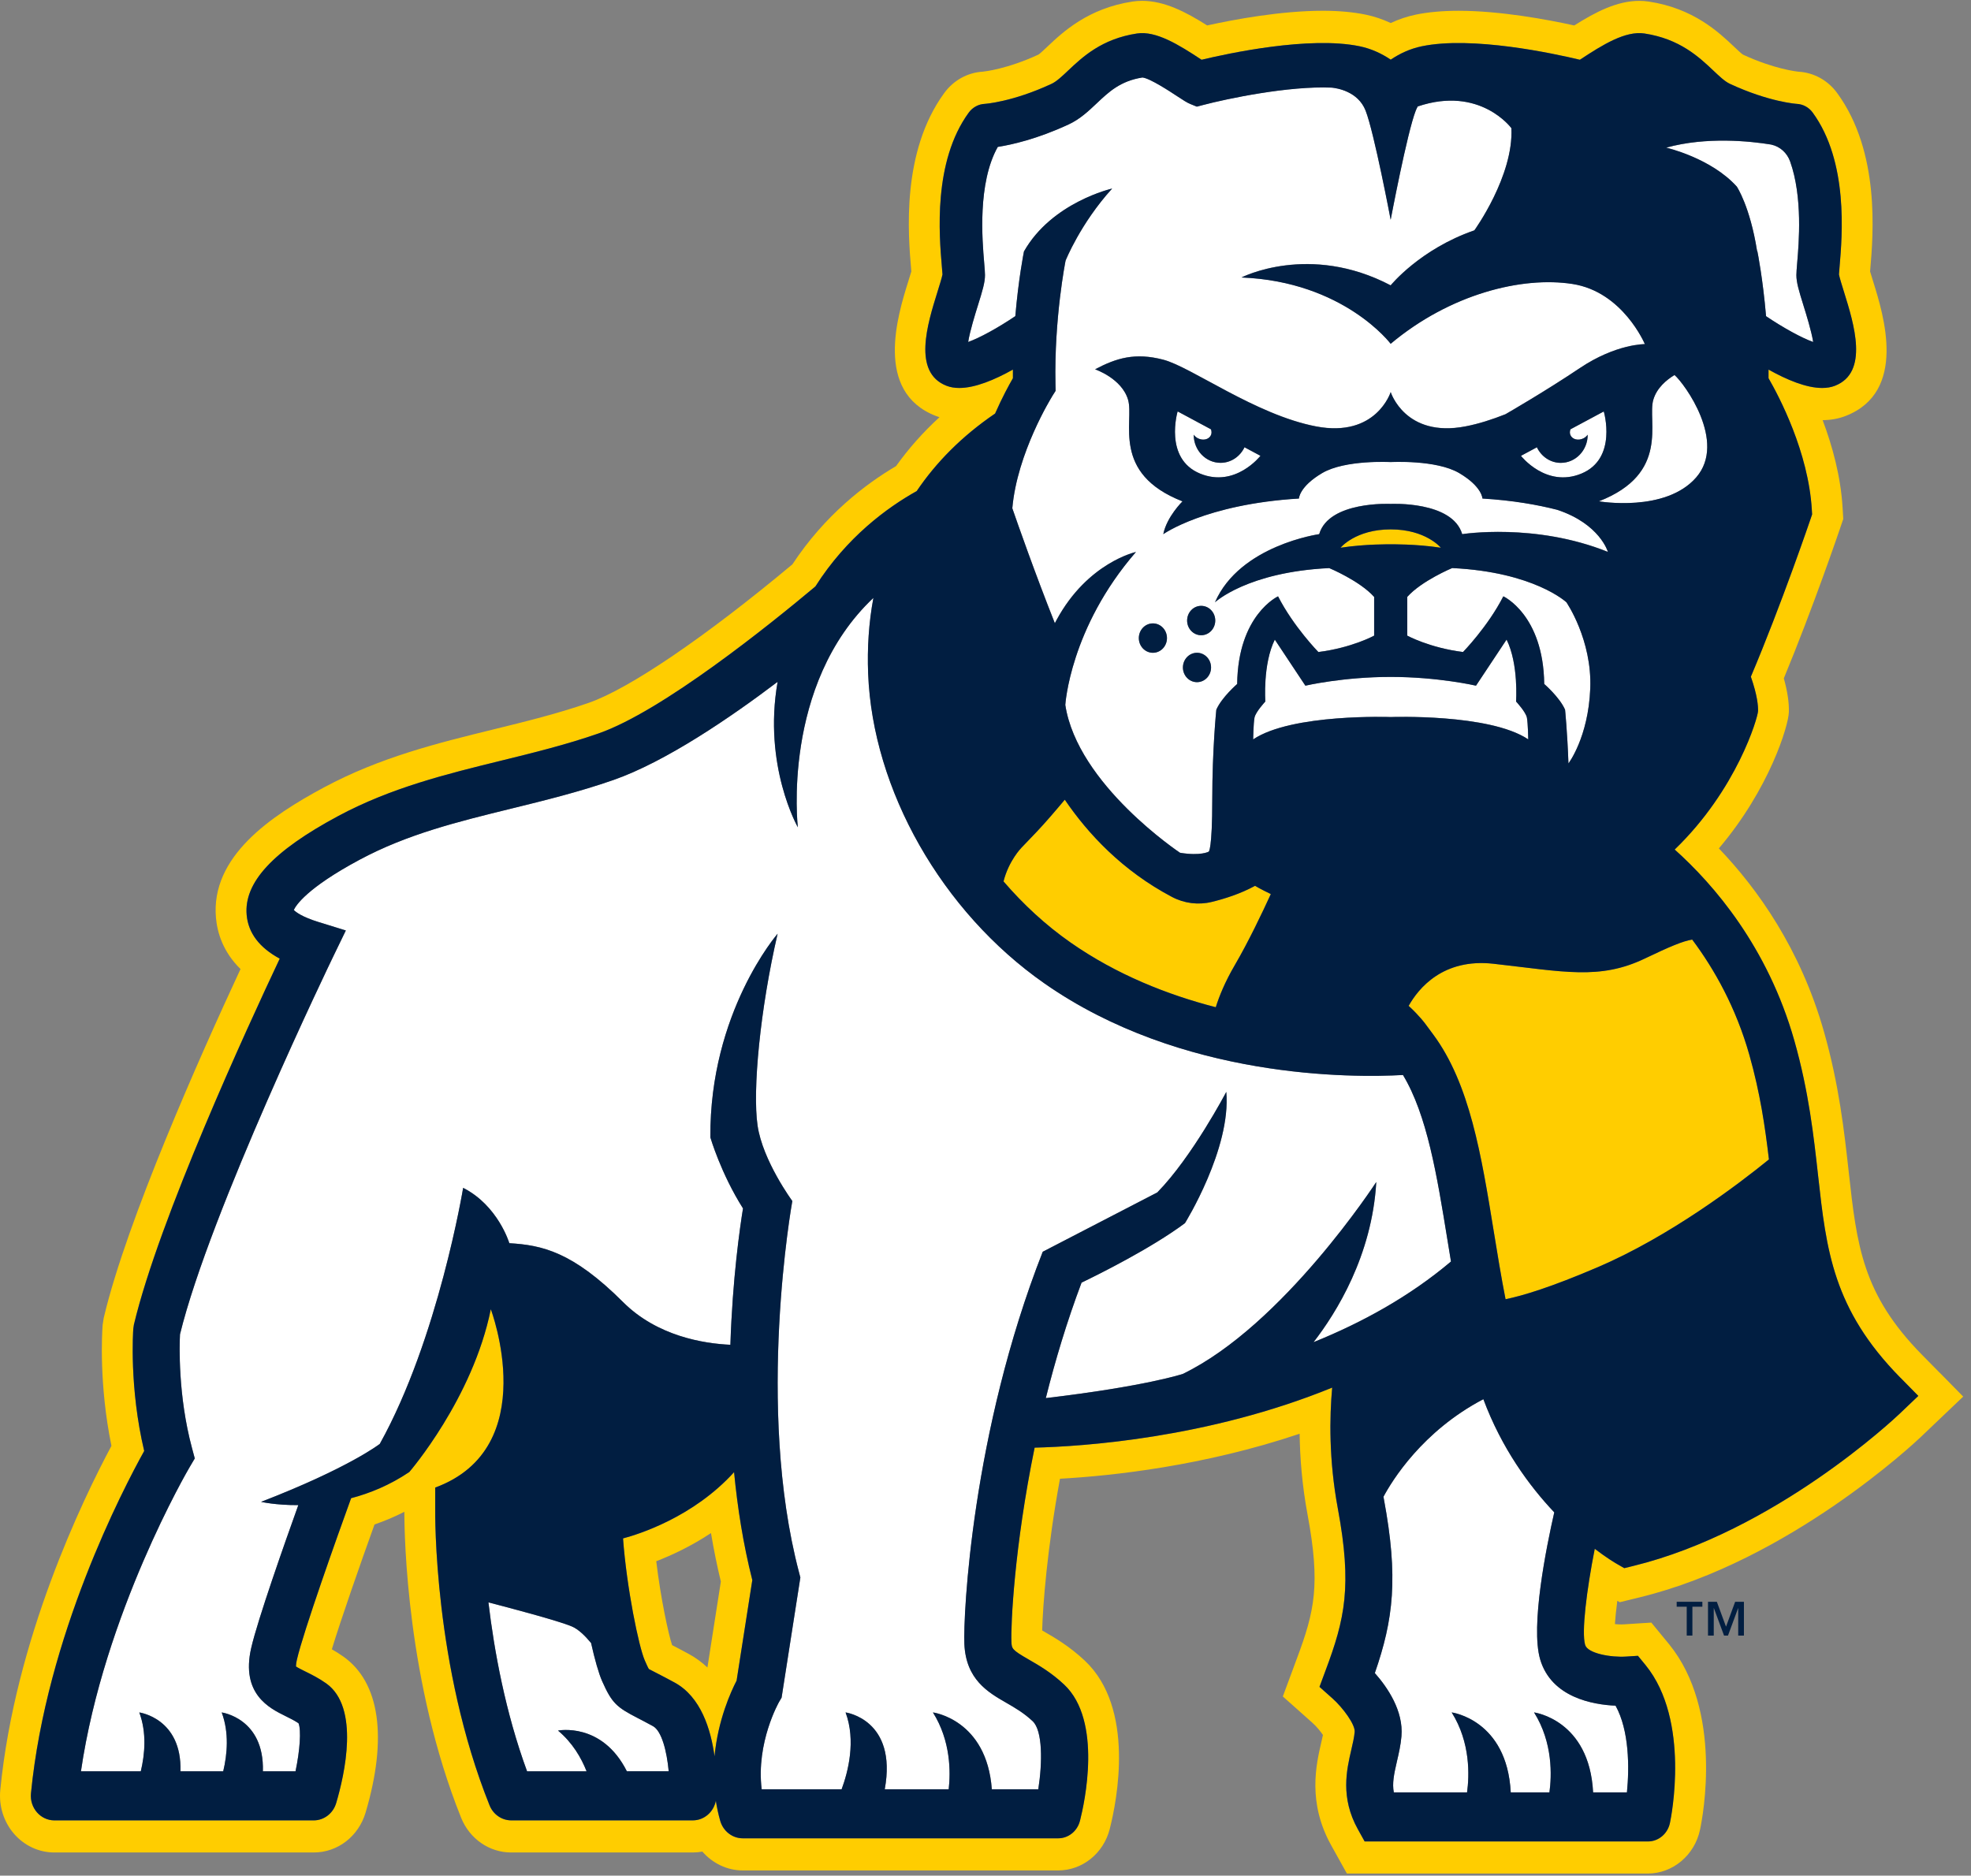 <svg width="166" height="158" viewBox="0 0 166 158" fill="none" xmlns="http://www.w3.org/2000/svg">
<rect x="0" y="0" width="166" height="158" fill="#808080" stroke="none"/>
<g id="Group 2">
<g id="Group">
<path id="Vector" d="M129.715 139.79C128.884 136.984 130.241 130.293 130.901 127.398C128.78 125.153 126.473 121.999 124.93 117.865C119.776 120.568 117.227 124.755 116.516 126.085C116.529 126.152 116.539 126.219 116.553 126.288C117.784 132.904 117.355 136.423 115.789 140.937C116.842 142.126 118.217 144.118 118.03 146.269C117.964 147.024 117.805 147.71 117.651 148.374C117.396 149.472 117.242 150.232 117.388 150.986H123.556C123.747 149.611 123.863 146.798 122.261 144.252C122.261 144.252 126.918 144.858 127.235 150.986H130.494C130.685 149.611 130.801 146.798 129.199 144.252C129.199 144.252 133.856 144.858 134.173 150.986H137.022C137.231 148.884 137.217 145.765 136.064 143.684C134.181 143.601 130.666 143.005 129.713 139.79H129.715Z" fill="white"/>
<path id="Vector_2" d="M54.991 145.407C54.454 145.114 54.03 144.895 53.688 144.718C51.95 143.82 51.536 143.48 50.711 141.613C50.422 140.958 50.097 139.813 49.783 138.407C49.288 137.806 48.72 137.249 48.171 137.015C47.002 136.516 42.717 135.392 41.138 134.985C41.623 139.073 42.565 144.24 44.392 149.214H49.404C48.957 148.076 48.219 146.805 46.998 145.783C46.998 145.783 50.701 145.038 52.798 149.214H56.323C56.168 147.536 55.734 145.812 54.994 145.409L54.991 145.407Z" fill="white"/>
<path id="Vector_3" d="M122.206 106.266C122.1 105.635 121.998 105.005 121.897 104.379C121.026 99.022 120.2 93.936 118.163 90.554C113.964 90.791 99.522 90.925 87.95 82.826C79.322 76.789 73.501 66.548 73.118 56.74C73.035 54.609 73.17 52.465 73.561 50.362C65.791 57.686 67.198 69.687 67.198 69.687C67.198 69.687 64.253 64.518 65.494 57.433C61.587 60.391 56.092 64.16 51.655 65.707C48.763 66.715 45.869 67.424 43.069 68.112C38.564 69.217 34.309 70.261 30.279 72.425C25.814 74.82 24.912 76.286 24.747 76.653C24.909 76.822 25.423 77.236 26.852 77.675L29.129 78.379L28.057 80.594C27.953 80.809 17.675 102.09 15.162 112.401C15.118 113.264 14.98 117.541 16.173 121.982L16.407 122.854L15.951 123.626C15.875 123.755 8.757 135.931 6.819 149.21H11.861C12.202 147.777 12.368 145.955 11.734 144.252C11.734 144.252 15.331 144.735 15.201 149.21H18.802C19.143 147.777 19.309 145.955 18.676 144.252C18.676 144.252 22.273 144.735 22.143 149.21H24.891C25.26 147.453 25.383 145.734 25.144 145.16C24.791 144.925 24.417 144.741 24.02 144.545C22.711 143.899 20.271 142.7 21.157 138.828C21.705 136.432 24.01 129.899 25.127 126.787C23.234 126.798 21.99 126.512 21.99 126.512C29.404 123.648 31.988 121.631 31.988 121.631C36.922 112.767 39.009 100.06 39.009 100.06C41.959 101.56 42.899 104.723 42.899 104.723C45.641 104.885 48.224 105.432 52.48 109.686C55.354 112.559 59.274 113.179 61.516 113.281C61.695 107.703 62.322 103.371 62.58 101.793C60.709 98.841 59.831 95.812 59.831 95.812C59.752 85.269 65.494 78.653 65.494 78.653C64.019 85.018 63.375 91.83 63.804 94.802C64.234 97.775 66.733 101.169 66.733 101.169C66.703 101.334 63.627 118.499 67.296 132.446L67.41 132.883L65.829 143.007L65.623 143.357C65.603 143.389 63.667 146.783 64.152 150.722H70.886C71.422 149.273 72.108 146.644 71.218 144.25C71.218 144.25 75.593 144.838 74.517 150.722H79.903C80.068 149.273 80.082 146.644 78.575 144.25C78.575 144.25 83.1 144.838 83.535 150.722H87.449C87.802 148.453 87.82 145.785 86.975 144.989C86.23 144.288 85.468 143.85 84.734 143.427C83.227 142.56 81.353 141.482 81.223 138.482C81.119 136.076 81.847 120.659 87.823 105.443L97.471 100.447C100.419 97.44 103.282 91.978 103.282 91.978C103.702 96.758 99.801 103.035 99.801 103.035C96.947 105.16 92.499 107.366 91.093 108.044C89.856 111.33 88.869 114.625 88.083 117.771C88.083 117.771 88.083 117.771 88.085 117.771C96.503 116.778 99.615 115.738 99.615 115.738C108.077 111.645 115.914 99.57 115.914 99.57C115.559 105.767 112.552 110.581 110.632 113.06C114.696 111.421 118.714 109.219 122.209 106.264L122.206 106.266Z" fill="white"/>
<path id="Vector_4" d="M151.898 25.751C151.501 24.482 151.295 23.791 151.295 23.176C151.295 22.974 151.321 22.615 151.363 22.139C151.503 20.488 151.836 16.603 150.77 13.609C150.511 12.879 149.918 12.344 149.191 12.185C149.188 12.185 149.182 12.185 149.179 12.183C147.43 11.897 143.743 11.495 140.326 12.442C140.326 12.442 144.101 13.305 146.276 15.724C146.276 15.724 147.385 17.374 147.982 21.139C147.991 21.155 148.001 21.168 148.01 21.184C148.038 21.322 148.471 23.498 148.739 26.639C150.221 27.638 151.766 28.483 152.71 28.814C152.558 27.875 152.116 26.46 151.896 25.754L151.898 25.751Z" fill="white"/>
<path id="Vector_5" d="M141.031 31.591C140.355 32 139.533 32.678 139.242 33.682C138.717 35.492 140.7 39.874 134.659 42.233C134.659 42.233 140.269 43.203 142.859 40.214C145.449 37.225 141.874 32.322 141.031 31.593V31.591Z" fill="white"/>
<path id="Vector_6" d="M131.811 59.784C131.811 59.784 131.999 61.62 132.096 64.309C132.096 64.309 133.767 62.121 133.932 58.005C134.097 53.889 131.923 50.734 131.923 50.734C131.923 50.734 129.211 48.186 122.303 47.852C122.303 47.852 119.727 48.923 118.519 50.282V53.544C118.519 53.544 120.387 54.568 123.215 54.924C123.215 54.924 125.313 52.78 126.611 50.233C126.611 50.233 129.985 51.781 130.054 57.616C130.054 57.616 131.353 58.736 131.811 59.784Z" fill="white"/>
<path id="Vector_7" d="M105.542 62.284C108.801 60.093 117.126 60.402 117.126 60.402C117.126 60.402 125.451 60.093 128.71 62.284C128.71 62.284 128.688 60.927 128.596 60.449C128.504 59.971 127.683 59.092 127.683 59.092C127.683 59.092 127.912 55.949 126.885 53.876L124.31 57.759C124.31 57.759 121.14 57.02 117.124 57.02C113.108 57.02 109.939 57.759 109.939 57.759L107.363 53.876C106.338 55.948 106.565 59.092 106.565 59.092C106.565 59.092 105.744 59.973 105.652 60.449C105.561 60.925 105.538 62.284 105.538 62.284H105.542Z" fill="white"/>
<path id="Vector_8" d="M86.242 21.179C88.594 17.034 93.666 15.883 93.666 15.883C90.989 18.83 89.746 21.953 89.746 21.953C89.735 22 88.779 26.807 88.894 32.338L88.906 32.921L88.599 33.408C88.57 33.455 85.667 38.128 85.258 42.809C85.684 44.044 87.136 48.2 88.841 52.494C88.894 52.398 88.94 52.307 88.992 52.208C91.614 47.374 95.672 46.492 95.672 46.492C90.109 52.899 89.721 59.377 89.721 59.377C90.747 66.093 99.387 71.832 99.387 71.832C101.143 72.118 101.803 71.736 101.803 71.736C101.803 71.736 102.099 71.569 102.099 67.33C102.099 63.091 102.44 59.78 102.44 59.78C102.895 58.732 104.196 57.612 104.196 57.612C104.264 51.777 107.639 50.229 107.639 50.229C108.938 52.776 111.035 54.92 111.035 54.92C113.862 54.564 115.732 53.54 115.732 53.54V50.278C114.523 48.92 111.948 47.848 111.948 47.848C105.041 48.181 102.327 50.73 102.327 50.73C104.425 45.919 111.104 44.991 111.104 44.991C111.925 42.181 117.126 42.443 117.126 42.443C117.126 42.443 122.327 42.181 123.148 44.991C123.148 44.991 129.277 44.012 135.421 46.487C135.421 46.487 134.756 44.133 131.154 42.939C129.486 42.512 127.401 42.143 124.854 41.989C124.854 41.989 124.835 40.989 122.897 39.845C120.959 38.702 117.126 38.917 117.126 38.917C117.126 38.917 113.292 38.703 111.356 39.845C109.418 40.989 109.399 41.989 109.399 41.989C101.515 42.465 97.974 44.991 97.974 44.991C98.27 43.514 99.593 42.228 99.593 42.228C93.552 39.87 95.535 35.488 95.01 33.677C94.486 31.868 92.229 31.104 92.229 31.104C94.03 30.151 95.603 29.675 97.974 30.294C100.344 30.913 105.748 34.938 110.831 35.913C115.914 36.891 117.126 33.022 117.126 33.022C117.126 33.022 118.338 36.891 123.421 35.913C124.542 35.698 125.678 35.329 126.793 34.888C127.076 34.725 130.157 32.946 133.061 30.998C136.109 28.953 138.533 28.982 138.533 28.982C138.533 28.982 136.687 24.578 132.444 23.916C128.201 23.254 122.14 24.75 117.124 28.953C117.124 28.953 113.184 23.712 104.56 23.368C104.56 23.368 110.265 20.433 117.124 24.032C117.124 24.032 119.594 20.981 124.173 19.398C124.173 19.398 127.484 14.821 127.292 10.791C127.292 10.791 124.656 7.189 119.403 8.96C119.343 9.069 119.286 9.185 119.237 9.31C118.512 11.157 117.124 18.508 117.124 18.508C117.124 18.508 115.737 11.159 115.012 9.31C114.369 7.67 112.561 7.412 112.161 7.375C108.519 7.214 103.311 8.316 101.351 8.832L100.798 8.977L100.267 8.761C99.967 8.64 99.671 8.445 99.13 8.09C98.562 7.716 96.848 6.587 96.218 6.521C94.356 6.816 93.389 7.73 92.368 8.698C91.677 9.351 90.961 10.028 90.014 10.469C87.352 11.707 85.198 12.186 84.034 12.369C82.316 15.427 82.726 20.24 82.889 22.13C82.929 22.608 82.957 22.964 82.957 23.167C82.957 23.782 82.751 24.473 82.354 25.742C82.134 26.447 81.692 27.862 81.54 28.801C82.484 28.47 84.03 27.625 85.511 26.626C85.78 23.485 86.213 21.309 86.24 21.171L86.242 21.179ZM101.165 51.036C101.82 51.036 102.35 51.589 102.35 52.273C102.35 52.957 101.82 53.511 101.165 53.511C100.511 53.511 99.981 52.957 99.981 52.273C99.981 51.589 100.511 51.036 101.165 51.036ZM100.812 54.989C101.467 54.989 101.997 55.543 101.997 56.227C101.997 56.91 101.467 57.464 100.812 57.464C100.157 57.464 99.627 56.91 99.627 56.227C99.627 55.543 100.157 54.989 100.812 54.989ZM97.099 52.514C97.754 52.514 98.284 53.068 98.284 53.751C98.284 54.435 97.754 54.989 97.099 54.989C96.444 54.989 95.914 54.435 95.914 53.751C95.914 53.068 96.444 52.514 97.099 52.514Z" fill="white"/>
<path id="Vector_9" d="M99.181 34.658C99.181 34.658 97.996 38.635 101.074 39.898C104.044 41.116 106.157 38.398 106.157 38.398L104.813 37.678C104.442 38.452 103.682 38.99 102.797 38.99C101.546 38.99 100.535 37.931 100.535 36.627C100.535 36.625 100.535 36.623 100.535 36.621C100.628 36.742 100.741 36.853 100.892 36.927C101.332 37.144 101.822 37.023 101.988 36.656C102.057 36.502 102.045 36.332 101.991 36.167L100.807 35.532C100.807 35.532 100.803 35.534 100.802 35.536C100.802 35.536 100.802 35.532 100.803 35.53L99.181 34.66V34.658Z" fill="white"/>
<path id="Vector_10" d="M131.455 38.99C130.569 38.99 129.81 38.452 129.44 37.678L128.096 38.398C128.096 38.398 130.209 41.117 133.179 39.898C136.256 38.635 135.072 34.658 135.072 34.658L133.449 35.529C133.449 35.529 133.449 35.532 133.451 35.534C133.449 35.534 133.447 35.532 133.445 35.53L132.261 36.165C132.207 36.33 132.195 36.5 132.264 36.654C132.431 37.021 132.921 37.142 133.361 36.925C133.511 36.851 133.626 36.741 133.717 36.62C133.717 36.621 133.717 36.623 133.717 36.625C133.717 37.929 132.704 38.988 131.455 38.988V38.99Z" fill="white"/>
</g>
<g id="Group_2">
<path id="Vector_11" d="M52.471 129.595C52.774 133.741 53.796 138.729 54.305 139.878C54.409 140.111 54.582 140.506 54.648 140.601C54.691 140.621 55.072 140.82 55.441 141.01C55.803 141.199 56.254 141.43 56.823 141.741C59.023 142.943 59.868 145.669 60.178 147.954C60.465 144.886 61.563 142.485 62.036 141.575L63.359 133.107C62.597 130.097 62.111 127.017 61.823 124.016C58.37 127.828 53.742 129.261 52.471 129.597V129.595ZM59.58 140.469C59.109 140.022 58.59 139.644 58.027 139.337C57.473 139.033 57.026 138.803 56.662 138.613L56.605 138.584C56.3 137.676 55.651 134.689 55.27 131.515C56.558 131.018 58.198 130.26 59.88 129.143C60.117 130.554 60.394 131.919 60.711 133.23L59.58 140.469Z" fill="#FFCD00"/>
<path id="Vector_12" d="M163.372 115.647L161.865 114.117C156.841 109.011 156.387 104.915 155.701 98.712C155.322 95.289 154.894 91.417 153.62 86.921C151.642 79.934 148.015 74.862 144.765 71.468C149.03 66.444 150.625 61.137 150.66 59.99C150.684 59.188 150.542 58.233 150.236 57.142C152.702 51.188 154.92 44.665 154.943 44.596L155.064 44.238L155.241 43.719L155.21 43.169L155.187 42.789C155.031 40.124 154.319 37.547 153.504 35.392C154.2 35.389 154.855 35.269 155.449 35.036C160.658 33.006 158.635 26.52 157.771 23.75C157.707 23.545 157.586 23.154 157.501 22.867L157.515 22.709C157.768 19.746 158.36 12.81 154.728 7.837C153.949 6.769 152.771 6.118 151.491 6.042C151.335 6.027 149.437 5.827 146.791 4.6C146.64 4.499 146.292 4.169 146.036 3.925C144.756 2.715 142.626 0.701 138.868 0.133C138.603 0.093 138.334 0.073 138.064 0.073C136.196 0.073 134.398 0.998 132.586 2.145C130.33 1.649 126.379 0.909 122.845 0.909C121.49 0.909 120.276 1.018 119.241 1.233C118.517 1.383 117.81 1.62 117.128 1.94C116.446 1.62 115.739 1.383 115.017 1.233C113.979 1.018 112.765 0.907 111.411 0.907C107.875 0.907 103.926 1.645 101.669 2.143C99.858 0.996 98.06 0.071 96.192 0.071C95.921 0.071 95.653 0.091 95.393 0.129C91.632 0.697 89.5 2.713 88.227 3.916C87.964 4.164 87.615 4.495 87.465 4.596C84.82 5.821 82.922 6.022 82.765 6.038C81.487 6.114 80.307 6.766 79.528 7.833C75.894 12.809 76.487 19.746 76.74 22.707L76.753 22.87C76.672 23.142 76.547 23.54 76.483 23.746C75.619 26.518 73.596 33.004 78.807 35.034C78.909 35.074 79.015 35.112 79.123 35.145C77.747 36.406 76.525 37.782 75.467 39.264C72.888 40.782 69.474 43.382 66.738 47.538C59.404 53.663 53.006 58.016 49.584 59.206C46.972 60.116 44.227 60.789 41.574 61.441C36.879 62.593 32.03 63.784 27.287 66.33C22.808 68.734 17.727 72.156 18.189 77.325C18.302 78.573 18.781 80.185 20.257 81.631C16.854 88.949 10.701 102.763 8.759 110.925L8.733 111.035L8.716 111.148L8.664 111.486L8.647 111.596L8.638 111.709C8.6 112.221 8.321 116.608 9.386 121.799C6.975 126.302 1.265 138.097 0.024 150.786C-0.108 152.128 0.313 153.473 1.179 154.475C2.045 155.477 3.283 156.051 4.575 156.051H26.421C28.438 156.051 30.194 154.697 30.792 152.686L30.8 152.657C32.654 146.373 31.987 141.721 28.923 139.552C28.585 139.313 28.256 139.109 27.948 138.933C28.729 136.376 30.305 131.857 31.542 128.419C32.411 128.122 33.251 127.766 34.055 127.352C34.055 129.494 34.275 141.761 38.834 153.12C39.55 154.9 41.205 156.051 43.055 156.051H58.352C58.626 156.051 58.895 156.025 59.156 155.977C60.008 156.959 61.236 157.563 62.554 157.563H89.122C91.159 157.563 92.944 156.127 93.464 154.07L93.48 154.004C94.061 151.705 95.625 143.898 91.362 139.89C90.052 138.66 88.805 137.942 87.896 137.419C87.853 137.393 87.811 137.37 87.773 137.348C87.825 135.282 88.194 130.433 89.273 124.567C93.698 124.321 101.384 123.492 109.456 120.777C109.484 122.781 109.66 125.101 110.123 127.583C111.222 133.496 110.72 135.718 109.22 139.727L108.708 141.111L108.041 142.908L109.444 144.156L110.519 145.114C110.885 145.437 111.219 145.857 111.42 146.152C111.38 146.34 111.331 146.548 111.285 146.753C110.845 148.656 110.107 151.839 112.116 155.448L112.687 156.476L113.437 157.824H138.79C140.884 157.824 142.73 156.273 143.177 154.135L143.191 154.066C143.402 153.069 145.132 144.108 140.57 138.504L139.916 137.708L139.076 136.686L137.787 136.767L136.8 136.831C136.712 136.836 136.632 136.84 136.551 136.84C136.362 136.84 136.178 136.829 136.01 136.811C136.043 136.302 136.107 135.644 136.211 134.851L136.417 134.969L137.387 134.732L138.125 134.551C150.71 131.479 161.311 121.49 161.756 121.066L163.309 119.586L165.344 117.647L163.37 115.638L163.372 115.647ZM160.009 119.071C159.584 119.474 149.481 129.004 137.533 131.92L136.795 132.101L136.132 131.719C136.035 131.665 135.335 131.254 134.308 130.471C133.622 133.963 133.18 137.496 133.499 138.568C133.712 139.288 135.688 139.637 136.958 139.548L137.945 139.485L138.591 140.272C142.394 144.945 140.726 153.15 140.653 153.498L140.64 153.567C140.449 154.475 139.678 155.123 138.788 155.123H114.928L114.357 154.095C112.873 151.428 113.411 149.101 113.805 147.401C113.931 146.858 114.049 146.346 114.089 145.895C114.142 145.289 113.117 143.872 112.201 143.058L111.125 142.101L111.636 140.724C113.259 136.391 113.889 133.634 112.67 127.075C111.906 122.977 111.97 119.364 112.194 116.892C101.728 121.166 91.133 121.851 87.134 121.949C85.418 130.308 85.12 136.923 85.179 138.293C85.205 138.886 85.208 138.976 86.644 139.801C87.489 140.286 88.54 140.892 89.624 141.913C92.875 144.971 91.315 151.949 90.968 153.317L90.951 153.384C90.731 154.252 89.979 154.858 89.119 154.858H62.55C61.674 154.858 60.903 154.258 60.652 153.38C60.491 152.812 60.372 152.249 60.285 151.698C60.098 152.644 59.3 153.346 58.349 153.346H43.051C42.255 153.346 41.534 152.847 41.226 152.078C36.526 140.37 36.642 127.583 36.651 127.044V125.313C45.748 121.958 41.332 110.286 41.332 110.286C39.818 117.813 34.467 124.003 34.467 124.003C32.827 125.108 31.145 125.792 29.567 126.208C28.398 129.423 25.537 137.475 25.007 139.789C24.936 140.096 24.922 140.283 24.922 140.382C25.09 140.5 25.44 140.672 25.709 140.804C26.207 141.05 26.829 141.356 27.465 141.806C30.324 143.829 29.008 149.532 28.31 151.889C28.054 152.756 27.287 153.346 26.419 153.346H4.573C3.401 153.346 2.485 152.286 2.604 151.068C3.903 137.795 10.363 125.423 12.142 122.228C10.874 116.889 11.208 112.132 11.224 111.922L11.275 111.584C13.392 102.686 20.858 86.469 23.556 80.755C21.842 79.829 20.908 78.597 20.771 77.077C20.527 74.345 22.974 71.698 28.471 68.747C32.934 66.351 37.627 65.201 42.166 64.086C44.879 63.42 47.684 62.731 50.405 61.785C55.775 59.914 64.821 52.628 68.667 49.404C71.308 45.244 74.725 42.751 77.202 41.367C78.832 38.955 81.003 36.74 83.804 34.837C84.398 33.493 84.969 32.443 85.305 31.859C85.303 31.615 85.305 31.374 85.305 31.133C83.771 31.994 82.126 32.682 80.787 32.682C80.401 32.682 80.039 32.624 79.713 32.498C76.833 31.376 78.108 27.292 78.949 24.591C79.11 24.075 79.327 23.381 79.374 23.12C79.368 22.975 79.346 22.753 79.322 22.47C79.097 19.822 78.567 13.621 81.587 9.483C81.907 9.044 82.397 8.776 82.927 8.75C82.941 8.75 85.262 8.597 88.558 7.062C88.984 6.865 89.437 6.433 89.964 5.935C91.152 4.812 92.782 3.27 95.757 2.821C97.354 2.583 99.245 3.746 101.193 5.034C103.426 4.499 110.278 3.02 114.506 3.898C115.483 4.101 116.35 4.502 117.124 5.025C117.899 4.502 118.768 4.101 119.743 3.898C123.97 3.02 130.823 4.499 133.056 5.034C135.004 3.746 136.894 2.583 138.492 2.821C141.467 3.27 143.095 4.812 144.285 5.935C144.812 6.433 145.267 6.865 145.691 7.062C148.987 8.597 151.306 8.75 151.322 8.75C151.85 8.776 152.34 9.045 152.662 9.483C155.682 13.619 155.154 19.822 154.927 22.47C154.903 22.753 154.882 22.973 154.875 23.12C154.922 23.381 155.139 24.077 155.3 24.591C156.143 27.292 157.416 31.376 154.536 32.498C154.21 32.624 153.85 32.682 153.462 32.682C152.123 32.682 150.478 31.993 148.944 31.133C148.944 31.374 148.947 31.615 148.944 31.859C149.824 33.384 152.307 38.079 152.591 42.953L152.614 43.333L152.492 43.692C152.468 43.764 150.043 50.896 147.456 57.004C148.009 58.593 148.074 59.478 148.061 59.903C148.043 60.446 146.285 66.51 141.041 71.564C144.316 74.495 148.881 79.758 151.126 87.69C152.336 91.966 152.75 95.714 153.118 99.024C153.814 105.313 154.364 110.281 160.05 116.06L161.557 117.591L160.005 119.071H160.009Z" fill="#FFCD00"/>
<path id="Vector_13" d="M142.519 79.148C141.729 79.279 140.657 79.727 138.534 80.744C134.724 82.57 131.693 81.846 125.784 81.186C121.525 80.71 119.461 83.266 118.638 84.732C119.57 85.589 120.036 86.237 120.036 86.237L120.706 87.142C123.787 91.299 124.764 97.317 125.799 103.688C126.109 105.593 126.423 107.531 126.8 109.445C128.226 109.155 130.612 108.441 134.542 106.756C140.659 104.135 146.424 99.747 148.982 97.668C148.66 94.934 148.242 92.074 147.333 88.862C146.206 84.878 144.394 81.654 142.519 79.147V79.148Z" fill="#FFCD00"/>
<path id="Vector_14" d="M102.049 75.978C100.923 76.25 99.737 76.1 98.705 75.557C94.54 73.359 91.633 70.243 89.677 67.366C88.968 68.213 87.993 69.356 87.275 70.107L86.008 71.43C86.008 71.43 84.954 72.505 84.516 74.247C86.187 76.194 88.083 77.942 90.153 79.389C94.032 82.103 98.327 83.798 102.392 84.846C102.665 83.968 103.15 82.743 103.997 81.294C105.151 79.322 106.351 76.794 107.028 75.313C106.181 74.911 105.7 74.62 105.7 74.62C104.454 75.3 103.093 75.723 102.047 75.977L102.049 75.978Z" fill="#FFCD00"/>
<path id="Vector_15" d="M117.126 44.595C114.161 44.595 112.902 46.14 112.902 46.14C115.034 45.816 117.126 45.853 117.126 45.853C117.126 45.853 119.218 45.816 121.35 46.14C121.35 46.14 120.091 44.595 117.126 44.595Z" fill="#FFCD00"/>
</g>
<g id="Group_3">
<path id="Vector_16" d="M160.055 116.06C154.369 110.281 153.819 105.313 153.122 99.023C152.755 95.714 152.341 91.965 151.131 87.69C148.886 79.758 144.321 74.497 141.046 71.564C146.29 66.51 148.048 60.446 148.065 59.903C148.079 59.48 148.014 58.595 147.461 57.004C150.048 50.896 152.473 43.762 152.497 43.692L152.618 43.333L152.596 42.953C152.312 38.077 149.828 33.384 148.949 31.859C148.95 31.614 148.949 31.374 148.949 31.133C150.483 31.994 152.128 32.682 153.467 32.682C153.853 32.682 154.215 32.624 154.541 32.498C157.421 31.376 156.146 27.292 155.305 24.591C155.144 24.075 154.927 23.38 154.88 23.12C154.885 22.975 154.908 22.753 154.932 22.47C155.157 19.822 155.687 13.621 152.667 9.483C152.347 9.044 151.856 8.776 151.327 8.75C151.313 8.75 148.992 8.597 145.696 7.062C145.27 6.865 144.817 6.433 144.29 5.935C143.102 4.812 141.472 3.27 138.497 2.821C136.9 2.583 135.009 3.746 133.061 5.034C130.828 4.499 123.975 3.02 119.748 3.898C118.771 4.101 117.904 4.502 117.129 5.025C116.355 4.502 115.486 4.101 114.511 3.898C110.283 3.02 103.43 4.499 101.198 5.034C99.25 3.746 97.36 2.583 95.762 2.821C92.787 3.27 91.159 4.812 89.969 5.935C89.442 6.433 88.987 6.865 88.563 7.062C85.267 8.597 82.948 8.75 82.932 8.75C82.404 8.776 81.914 9.045 81.592 9.483C78.572 13.619 79.1 19.822 79.327 22.47C79.351 22.753 79.372 22.973 79.379 23.12C79.332 23.38 79.115 24.077 78.954 24.591C78.111 27.292 76.838 31.376 79.718 32.498C80.044 32.624 80.404 32.682 80.792 32.682C82.13 32.682 83.776 31.993 85.31 31.133C85.31 31.374 85.307 31.614 85.31 31.859C84.972 32.443 84.401 33.491 83.809 34.837C81.008 36.742 78.837 38.955 77.207 41.367C74.729 42.751 71.313 45.244 68.672 49.404C64.826 52.628 55.78 59.914 50.41 61.785C47.689 62.733 44.884 63.42 42.172 64.086C37.632 65.201 32.939 66.351 28.476 68.747C22.979 71.698 20.532 74.345 20.776 77.077C20.913 78.597 21.846 79.829 23.561 80.755C20.863 86.469 13.397 102.687 11.28 111.584L11.229 111.922C11.213 112.132 10.877 116.888 12.146 122.228C10.37 125.423 3.908 137.797 2.609 151.068C2.49 152.287 3.406 153.346 4.578 153.346H26.424C27.291 153.346 28.057 152.756 28.315 151.889C29.013 149.53 30.329 143.827 27.47 141.804C26.834 141.354 26.212 141.048 25.714 140.802C25.445 140.67 25.096 140.498 24.927 140.38C24.927 140.281 24.941 140.095 25.012 139.787C25.542 137.473 28.403 129.421 29.572 126.206C31.15 125.792 32.833 125.106 34.472 124.001C34.472 124.001 39.823 117.811 41.337 110.285C41.337 110.285 45.753 121.956 36.654 125.311V127.042C36.649 127.581 36.531 140.368 41.231 152.076C41.539 152.845 42.26 153.344 43.056 153.344H58.354C59.305 153.344 60.103 152.642 60.29 151.696C60.377 152.249 60.496 152.81 60.657 153.378C60.907 154.256 61.679 154.857 62.555 154.857H89.124C89.984 154.857 90.736 154.252 90.956 153.382L90.973 153.315C91.32 151.947 92.88 144.969 89.629 141.911C88.545 140.891 87.494 140.286 86.649 139.8C85.213 138.973 85.21 138.882 85.184 138.291C85.125 136.921 85.421 130.306 87.139 121.947C91.138 121.85 101.733 121.164 112.199 116.89C111.977 119.362 111.913 122.975 112.675 127.073C113.894 133.632 113.264 136.389 111.641 140.722L111.13 142.099L112.206 143.056C113.122 143.871 114.147 145.287 114.093 145.893C114.055 146.344 113.936 146.856 113.809 147.399C113.416 149.098 112.878 151.424 114.362 154.093L114.933 155.121H138.793C139.683 155.121 140.454 154.473 140.644 153.565L140.658 153.496C140.731 153.149 142.399 144.943 138.596 140.27L137.95 139.483L136.963 139.546C135.693 139.635 133.717 139.286 133.504 138.566C133.187 137.495 133.627 133.959 134.313 130.469C135.34 131.253 136.041 131.661 136.136 131.717L136.8 132.099L137.538 131.918C149.486 129.002 159.589 119.474 160.014 119.069L161.565 117.589L160.059 116.058L160.055 116.06ZM149.177 12.181C149.177 12.181 149.186 12.181 149.189 12.183C149.917 12.342 150.511 12.879 150.769 13.607C151.834 16.601 151.503 20.485 151.361 22.137C151.321 22.615 151.294 22.971 151.294 23.174C151.294 23.789 151.5 24.48 151.896 25.749C152.116 26.454 152.558 27.869 152.71 28.808C151.766 28.477 150.22 27.632 148.739 26.634C148.471 23.493 148.038 21.316 148.01 21.178C148.001 21.162 147.991 21.15 147.982 21.133C147.385 17.368 146.276 15.718 146.276 15.718C144.1 13.301 140.326 12.436 140.326 12.436C143.743 11.492 147.43 11.891 149.179 12.177L149.177 12.181ZM139.242 33.681C139.533 32.678 140.355 31.998 141.031 31.589C141.874 32.318 145.45 37.221 142.86 40.211C140.27 43.2 134.659 42.23 134.659 42.23C140.7 39.872 138.717 35.49 139.242 33.679V33.681ZM133.717 36.621C133.624 36.742 133.511 36.852 133.36 36.927C132.92 37.144 132.43 37.023 132.264 36.655C132.195 36.501 132.207 36.331 132.261 36.167L133.445 35.532C133.445 35.532 133.449 35.533 133.45 35.535C133.45 35.535 133.45 35.532 133.449 35.53L135.071 34.66C135.071 34.66 136.256 38.636 133.178 39.899C130.208 41.117 128.096 38.399 128.096 38.399L129.439 37.679C129.81 38.454 130.57 38.991 131.455 38.991C132.704 38.991 133.717 37.933 133.717 36.628C133.717 36.626 133.717 36.624 133.717 36.623V36.621ZM88.597 33.409L88.904 32.923L88.892 32.34C88.777 26.809 89.733 22.002 89.744 21.955C89.744 21.955 90.987 18.832 93.665 15.884C93.665 15.884 88.594 17.035 86.24 21.18C86.212 21.318 85.779 23.494 85.511 26.635C84.029 27.634 82.484 28.479 81.54 28.81C81.692 27.871 82.134 26.456 82.354 25.751C82.751 24.482 82.957 23.791 82.957 23.176C82.957 22.973 82.931 22.615 82.889 22.139C82.728 20.248 82.317 15.436 84.034 12.378C85.198 12.195 87.352 11.718 90.014 10.478C90.961 10.037 91.676 9.36 92.367 8.707C93.391 7.739 94.357 6.824 96.217 6.53C96.85 6.596 98.562 7.723 99.13 8.099C99.671 8.454 99.967 8.649 100.266 8.77L100.798 8.986L101.351 8.841C103.311 8.325 108.519 7.223 112.161 7.384C112.561 7.422 114.369 7.679 115.011 9.319C115.735 11.166 117.124 18.517 117.124 18.517C117.124 18.517 118.511 11.168 119.237 9.319C119.286 9.194 119.343 9.08 119.403 8.969C124.656 7.198 127.292 10.8 127.292 10.8C127.484 14.83 124.173 19.407 124.173 19.407C119.594 20.99 117.124 24.041 117.124 24.041C110.264 20.442 104.56 23.377 104.56 23.377C113.184 23.721 117.124 28.962 117.124 28.962C122.14 24.759 128.199 23.263 132.444 23.925C136.687 24.587 138.533 28.991 138.533 28.991C138.533 28.991 136.109 28.962 133.061 31.007C130.155 32.955 127.075 34.734 126.793 34.897C125.678 35.34 124.542 35.707 123.421 35.922C118.338 36.9 117.126 33.031 117.126 33.031C117.126 33.031 115.914 36.9 110.831 35.922C105.748 34.945 100.344 30.922 97.973 30.303C95.603 29.684 94.03 30.16 92.229 31.113C92.229 31.113 94.486 31.875 95.01 33.686C95.535 35.495 93.552 39.878 99.593 42.237C99.593 42.237 98.271 43.523 97.973 45C97.973 45 101.513 42.476 109.398 41.998C109.398 41.998 109.418 40.998 111.355 39.854C113.293 38.711 117.126 38.926 117.126 38.926C117.126 38.926 120.96 38.712 122.896 39.854C124.834 40.998 124.853 41.998 124.853 41.998C127.399 42.152 129.486 42.521 131.154 42.948C134.756 44.144 135.421 46.496 135.421 46.496C129.277 44.021 123.148 45 123.148 45C122.327 42.19 117.126 42.452 117.126 42.452C117.126 42.452 111.925 42.19 111.104 45C111.104 45 104.425 45.928 102.327 50.739C102.327 50.739 105.039 48.191 111.948 47.857C111.948 47.857 114.523 48.928 115.732 50.286V53.549C115.732 53.549 113.863 54.573 111.035 54.929C111.035 54.929 108.938 52.785 107.639 50.238C107.639 50.238 104.265 51.786 104.196 57.621C104.196 57.621 102.897 58.741 102.44 59.789C102.44 59.789 102.099 63.1 102.099 67.339C102.099 71.578 101.803 71.745 101.803 71.745C101.803 71.745 101.141 72.126 99.387 71.841C99.387 71.841 90.746 66.102 89.721 59.385C89.721 59.385 90.109 52.908 95.672 46.501C95.672 46.501 91.614 47.383 88.992 52.217C88.938 52.316 88.892 52.407 88.841 52.503C87.137 48.209 85.684 44.052 85.258 42.818C85.665 38.137 88.57 33.464 88.599 33.417L88.597 33.409ZM100.808 35.53L101.993 36.165C102.047 36.33 102.059 36.5 101.99 36.653C101.823 37.021 101.333 37.142 100.893 36.925C100.743 36.851 100.628 36.74 100.537 36.619C100.537 36.621 100.537 36.623 100.537 36.624C100.537 37.929 101.55 38.987 102.798 38.987C103.685 38.987 104.444 38.45 104.814 37.676L106.158 38.396C106.158 38.396 104.045 41.115 101.075 39.896C97.998 38.633 99.182 34.656 99.182 34.656L100.805 35.526C100.805 35.526 100.805 35.53 100.803 35.532C100.805 35.532 100.807 35.53 100.808 35.528V35.53ZM107.365 53.878L109.941 57.761C109.941 57.761 113.11 57.023 117.126 57.023C121.142 57.023 124.311 57.761 124.311 57.761L126.887 53.878C127.912 55.95 127.685 59.094 127.685 59.094C127.685 59.094 128.506 59.975 128.598 60.451C128.69 60.927 128.712 62.286 128.712 62.286C125.453 60.095 117.128 60.404 117.128 60.404C117.128 60.404 108.803 60.095 105.543 62.286C105.543 62.286 105.566 60.929 105.658 60.451C105.749 59.975 106.57 59.094 106.57 59.094C106.57 59.094 106.342 55.951 107.369 53.878H107.365ZM112.902 46.14C112.902 46.14 114.161 44.594 117.126 44.594C120.091 44.594 121.35 46.14 121.35 46.14C119.218 45.816 117.126 45.852 117.126 45.852C117.126 45.852 115.034 45.816 112.902 46.14ZM126.613 50.234C125.314 52.782 123.217 54.925 123.217 54.925C120.391 54.569 118.52 53.545 118.52 53.545V50.283C119.729 48.926 122.304 47.853 122.304 47.853C129.211 48.186 131.925 50.735 131.925 50.735C131.925 50.735 134.098 53.891 133.934 58.007C133.769 62.123 132.098 64.31 132.098 64.31C132.001 61.622 131.812 59.785 131.812 59.785C131.357 58.738 130.056 57.618 130.056 57.618C129.987 51.783 126.613 50.234 126.613 50.234ZM86.01 71.43L87.276 70.107C87.996 69.355 88.97 68.213 89.678 67.366C91.633 70.243 94.539 73.359 98.706 75.557C99.737 76.102 100.925 76.252 102.05 75.978C103.096 75.725 104.457 75.302 105.703 74.621C105.703 74.621 106.182 74.913 107.031 75.314C106.352 76.796 105.154 79.324 104 81.296C103.152 82.745 102.668 83.97 102.395 84.848C98.33 83.8 94.035 82.105 90.156 79.391C88.086 77.943 86.19 76.196 84.519 74.249C84.957 72.506 86.012 71.432 86.012 71.432L86.01 71.43ZM52.796 149.212C50.701 145.036 46.996 145.781 46.996 145.781C48.217 146.803 48.955 148.074 49.402 149.212H44.39C42.563 144.236 41.621 139.069 41.136 134.983C42.715 135.39 47 136.516 48.169 137.013C48.718 137.247 49.286 137.804 49.781 138.405C50.095 139.81 50.422 140.958 50.709 141.611C51.536 143.48 51.948 143.818 53.687 144.715C54.028 144.893 54.452 145.112 54.989 145.405C55.73 145.808 56.163 147.533 56.317 149.21H52.793L52.796 149.212ZM62.038 141.573C61.565 142.485 60.467 144.886 60.179 147.952C59.869 145.669 59.024 142.941 56.825 141.739C56.255 141.428 55.805 141.196 55.443 141.008C55.074 140.818 54.693 140.621 54.65 140.599C54.584 140.503 54.41 140.111 54.307 139.876C53.799 138.727 52.776 133.737 52.473 129.593C53.744 129.257 58.37 127.824 61.825 124.012C62.114 127.013 62.599 130.093 63.361 133.103L62.038 141.571V141.573ZM110.628 113.064C112.547 110.585 115.553 105.769 115.91 99.573C115.91 99.573 108.074 111.647 99.612 115.741C99.612 115.741 96.5 116.78 88.081 117.775C88.081 117.775 88.081 117.775 88.079 117.775C88.864 114.629 89.851 111.334 91.089 108.048C92.496 107.372 96.945 105.164 99.797 103.038C99.797 103.038 103.699 96.762 103.278 91.982C103.278 91.982 100.415 97.446 97.468 100.451L87.82 105.447C81.843 120.661 81.114 136.08 81.219 138.486C81.349 141.486 83.225 142.564 84.73 143.431C85.466 143.854 86.226 144.292 86.971 144.992C87.816 145.787 87.799 148.457 87.445 150.726H83.531C83.099 144.842 78.572 144.254 78.572 144.254C80.076 146.648 80.064 149.277 79.9 150.726H74.514C75.589 144.842 71.215 144.254 71.215 144.254C72.106 146.648 71.419 149.277 70.882 150.726H64.149C63.664 146.787 65.6 143.393 65.619 143.36L65.825 143.011L67.406 132.886L67.292 132.45C63.624 118.504 66.698 101.338 66.729 101.173C66.729 101.173 64.23 97.779 63.801 94.806C63.371 91.833 64.015 85.021 65.491 78.656C65.491 78.656 59.748 85.273 59.828 95.816C59.828 95.816 60.706 98.844 62.576 101.797C62.32 103.375 61.691 107.706 61.513 113.284C59.27 113.183 55.351 112.562 52.476 109.689C48.221 105.436 45.637 104.889 42.895 104.726C42.895 104.726 41.955 101.564 39.006 100.064C39.006 100.064 36.917 112.772 31.985 121.634C31.985 121.634 29.401 123.652 21.987 126.516C21.987 126.516 23.229 126.802 25.123 126.791C24.006 129.903 21.701 136.436 21.154 138.832C20.269 142.702 22.707 143.903 24.017 144.549C24.411 144.744 24.787 144.929 25.14 145.164C25.38 145.738 25.258 147.458 24.888 149.213H22.139C22.269 144.737 18.672 144.256 18.672 144.256C19.306 145.96 19.141 147.782 18.799 149.213H15.198C15.328 144.737 11.731 144.256 11.731 144.256C12.365 145.96 12.2 147.782 11.857 149.213H6.816C8.754 135.935 15.87 123.758 15.948 123.63L16.403 122.857L16.169 121.985C14.976 117.545 15.115 113.268 15.158 112.405C17.671 102.096 27.95 80.813 28.053 80.598L29.125 78.383L26.848 77.679C25.418 77.238 24.905 76.823 24.744 76.657C24.908 76.29 25.812 74.824 30.275 72.429C34.307 70.265 38.561 69.221 43.065 68.115C45.864 67.428 48.76 66.717 51.652 65.711C56.09 64.164 61.584 60.395 65.491 57.437C64.247 64.522 67.195 69.691 67.195 69.691C67.195 69.691 65.787 57.69 73.558 50.366C73.166 52.468 73.031 54.611 73.115 56.744C73.496 66.552 79.318 76.791 87.946 82.83C99.518 90.927 113.962 90.793 118.16 90.558C120.197 93.939 121.023 99.025 121.894 104.383C121.996 105.009 122.098 105.638 122.202 106.27C118.707 109.224 114.689 111.426 110.625 113.065L110.628 113.064ZM136.065 143.684C137.219 145.765 137.233 148.884 137.023 150.987H134.174C133.857 144.858 129.2 144.252 129.2 144.252C130.802 146.798 130.685 149.613 130.496 150.987H127.237C126.92 144.858 122.263 144.252 122.263 144.252C123.865 146.798 123.747 149.613 123.558 150.987H117.389C117.244 150.232 117.398 149.472 117.652 148.374C117.807 147.71 117.966 147.024 118.032 146.27C118.219 144.118 116.844 142.126 115.791 140.938C117.356 136.422 117.786 132.903 116.554 126.288C116.542 126.219 116.53 126.152 116.518 126.085C117.228 124.755 119.777 120.567 124.931 117.866C126.474 122 128.78 125.153 130.903 127.399C130.243 130.294 128.885 136.984 129.717 139.791C130.669 143.008 134.185 143.603 136.067 143.684H136.065ZM134.541 106.756C130.612 108.441 128.225 109.156 126.8 109.445C126.423 107.531 126.109 105.593 125.799 103.688C124.763 97.316 123.787 91.3 120.706 87.142L120.035 86.237C120.035 86.237 119.57 85.591 118.638 84.732C119.461 83.266 121.525 80.708 125.783 81.186C131.693 81.848 134.722 82.572 138.533 80.744C140.657 79.727 141.729 79.279 142.518 79.148C144.394 81.656 146.205 84.88 147.333 88.864C148.242 92.074 148.66 94.934 148.982 97.67C146.424 99.749 140.66 104.137 134.541 106.758V106.756Z" fill="#011E41"/>
<path id="Vector_17" d="M100.812 57.465C101.466 57.465 101.997 56.911 101.997 56.227C101.997 55.544 101.466 54.989 100.812 54.989C100.158 54.989 99.627 55.544 99.627 56.227C99.627 56.911 100.158 57.465 100.812 57.465Z" fill="#011E41"/>
<path id="Vector_18" d="M101.165 53.512C101.819 53.512 102.35 52.958 102.35 52.274C102.35 51.59 101.819 51.036 101.165 51.036C100.511 51.036 99.981 51.59 99.981 52.274C99.981 52.958 100.511 53.512 101.165 53.512Z" fill="#011E41"/>
<path id="Vector_19" d="M97.099 54.99C97.753 54.99 98.283 54.435 98.283 53.752C98.283 53.068 97.753 52.514 97.099 52.514C96.444 52.514 95.914 53.068 95.914 53.752C95.914 54.435 96.444 54.99 97.099 54.99Z" fill="#011E41"/>
<path id="Vector_20" d="M141.212 135.348H142.058V137.779H142.536V135.348H143.375V134.932H141.212V135.348Z" fill="#011E41"/>
<path id="Vector_21" d="M145.367 137.03L144.595 134.932H143.85V137.779H144.335V135.467H144.344L145.201 137.779H145.533L146.387 135.467H146.394V137.779H146.876V134.932H146.136L145.367 137.03Z" fill="#011E41"/>
</g>
</g>
</svg>